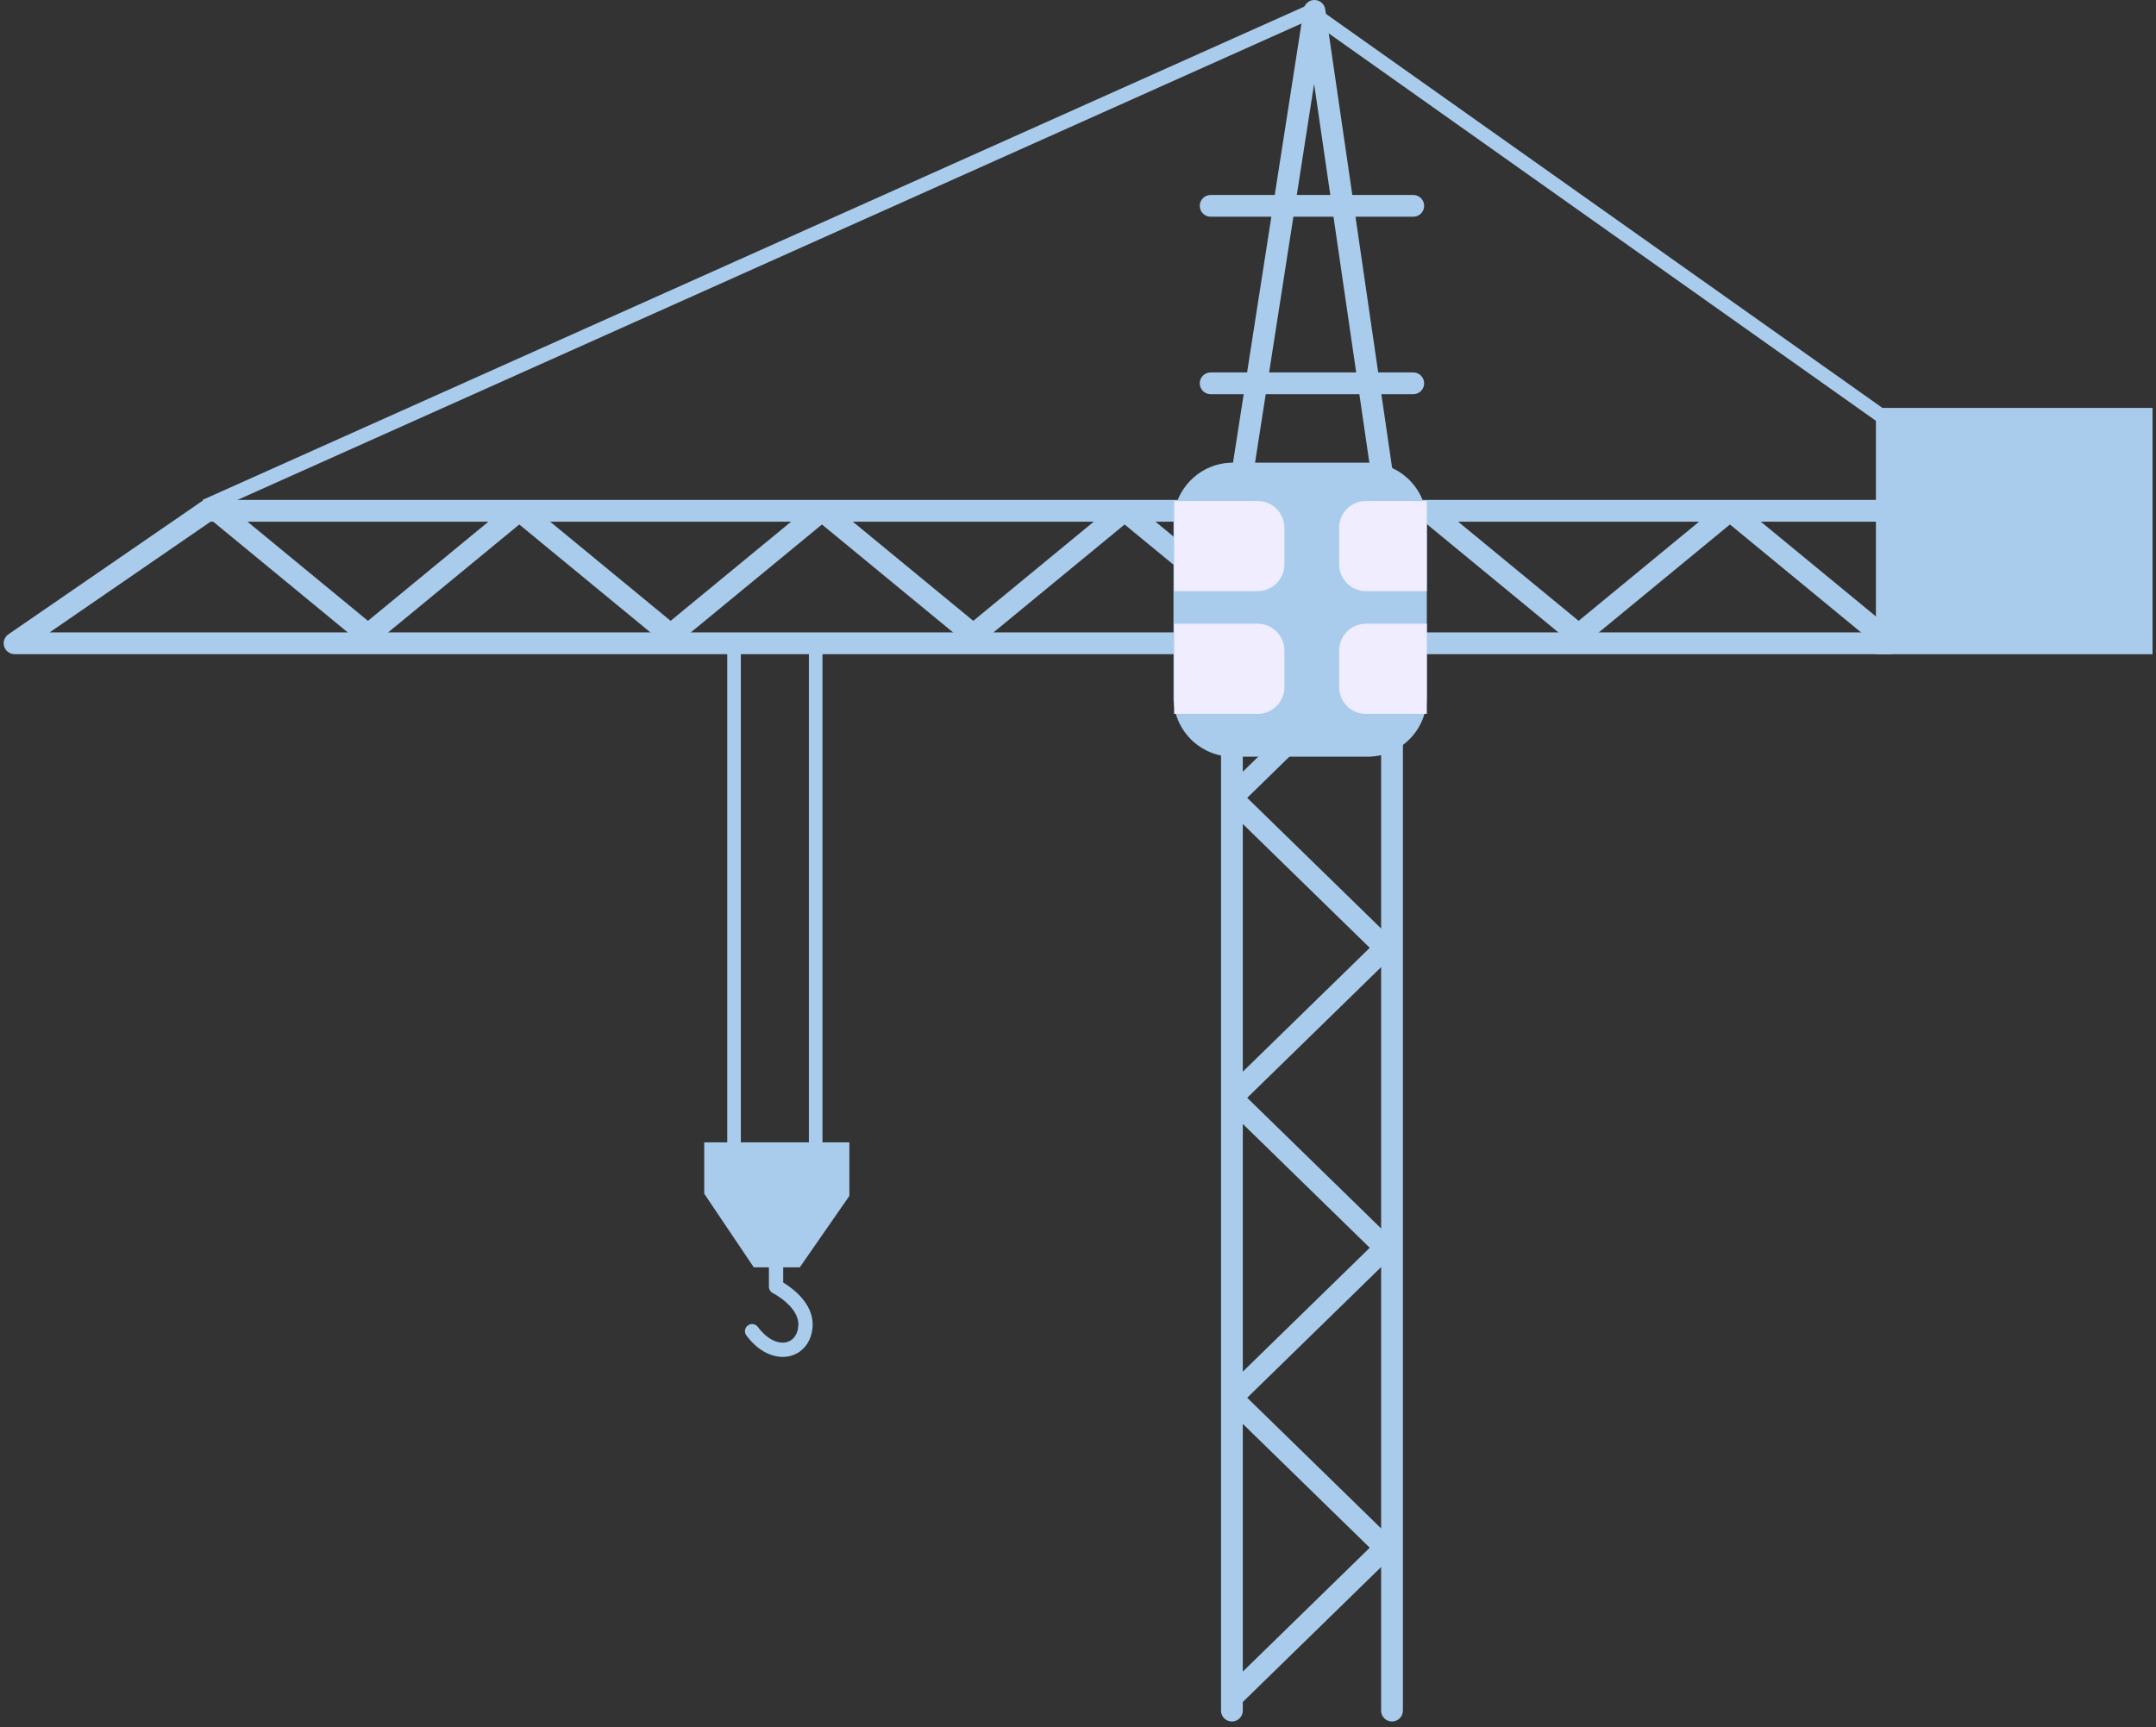 <?xml version="1.0" encoding="UTF-8"?> <svg xmlns="http://www.w3.org/2000/svg" width="317" height="254" viewBox="0 0 317 254" fill="none"><rect x="0" y="0" width="317" height="254" fill="#333333" stroke="none"/> <path d="M115.094 199.552C113.477 199.552 111.49 198.731 109.742 196.4C109.393 195.936 109.487 195.277 109.952 194.929C110.418 194.579 111.076 194.675 111.423 195.139C113.032 197.282 114.733 197.686 115.784 197.35C116.753 197.04 117.351 196.101 117.383 194.837C117.452 192.132 113.67 190.187 113.632 190.167C113.278 189.988 113.054 189.625 113.054 189.229V185.103C113.054 184.523 113.524 184.053 114.105 184.053C114.686 184.053 115.156 184.523 115.156 185.103V188.616C116.478 189.417 119.568 191.642 119.485 194.89C119.429 197.056 118.256 198.766 116.423 199.351C116.024 199.479 115.575 199.552 115.094 199.552Z" fill="#AACCEC"></path> <path d="M118.93 95H120.93V169H118.93V95Z" fill="#AACCEC"></path> <path d="M106.93 95H108.93V169H106.93V95Z" fill="#AACCEC"></path> <path d="M194.302 1.58L281.263 63.165L280.047 64.88L193.087 3.295L194.302 1.58Z" fill="#AACCEC"></path> <path d="M192.436 0.674L193.296 2.592L30.623 75.444L29.763 73.526L192.436 0.674Z" fill="#AACCEC"></path> <path d="M181.13 253.171C182.014 253.171 182.731 252.454 182.731 251.571V96.572H203.068V251.571C203.068 252.455 203.785 253.172 204.669 253.172C205.553 253.172 206.27 252.455 206.27 251.571V94.972C206.27 94.088 205.553 93.372 204.669 93.372H181.131C180.247 93.372 179.53 94.088 179.53 94.972V251.571C179.529 252.455 180.246 253.171 181.13 253.171Z" fill="#AACCEC"></path> <path d="M2.143 96.204H277.857C278.741 96.204 279.458 95.488 279.458 94.605V75.122C279.458 74.238 278.741 73.522 277.857 73.522H30.462C30.138 73.522 29.821 73.62 29.554 73.803L1.235 93.286C0.657 93.684 0.406 94.41 0.614 95.079C0.822 95.749 1.442 96.204 2.143 96.204ZM276.256 93.005H7.291L30.96 76.722H276.256V93.005Z" fill="#AACCEC"></path> <path d="M181.868 76.353C182.644 76.353 183.325 75.789 183.448 75L193.215 12.332L202.35 74.984C202.477 75.858 203.287 76.465 204.164 76.336C205.039 76.209 205.645 75.397 205.517 74.522L194.852 1.369C194.738 0.586 194.068 0.004 193.276 0C193.274 0 193.27 0 193.268 0C192.48 0 191.808 0.574 191.687 1.354L180.286 74.507C180.15 75.38 180.747 76.198 181.621 76.335C181.703 76.347 181.786 76.353 181.868 76.353Z" fill="#AACCEC"></path> <path d="M276.759 95.1C277.221 95.1 277.679 94.901 277.995 94.517C278.557 93.835 278.46 92.828 277.777 92.266L255.896 74.254C255.214 73.692 254.205 73.789 253.643 74.472C253.082 75.154 253.179 76.161 253.861 76.724L275.742 94.736C276.041 94.981 276.401 95.1 276.759 95.1Z" fill="#AACCEC"></path> <path d="M231.955 95.102C232.313 95.102 232.674 94.983 232.972 94.737L254.852 76.725C255.535 76.164 255.632 75.156 255.071 74.473C254.509 73.792 253.5 73.694 252.817 74.255L230.937 92.267C230.254 92.829 230.157 93.837 230.719 94.519C231.035 94.903 231.494 95.102 231.955 95.102Z" fill="#AACCEC"></path> <path d="M232.257 95.1C232.719 95.1 233.177 94.901 233.493 94.517C234.055 93.835 233.958 92.828 233.275 92.266L211.394 74.254C210.712 73.692 209.704 73.789 209.141 74.472C208.58 75.154 208.677 76.161 209.36 76.724L231.24 94.736C231.539 94.981 231.899 95.1 232.257 95.1Z" fill="#AACCEC"></path> <path d="M187.756 95.1C188.218 95.1 188.676 94.901 188.992 94.517C189.554 93.835 189.457 92.827 188.774 92.266L166.893 74.254C166.21 73.692 165.201 73.789 164.64 74.472C164.078 75.154 164.175 76.162 164.858 76.724L186.739 94.736C187.038 94.981 187.398 95.1 187.756 95.1Z" fill="#AACCEC"></path> <path d="M142.952 95.102C143.31 95.102 143.671 94.983 143.969 94.737L165.849 76.725C166.532 76.164 166.629 75.156 166.068 74.473C165.506 73.792 164.497 73.694 163.815 74.255L141.934 92.267C141.251 92.829 141.154 93.837 141.716 94.519C142.032 94.903 142.49 95.102 142.952 95.102Z" fill="#AACCEC"></path> <path d="M181.621 118.413C182.025 118.413 182.427 118.262 182.739 117.958L205.15 96.088C205.783 95.471 205.795 94.458 205.177 93.826C204.559 93.194 203.546 93.182 202.914 93.799L180.503 115.669C179.87 116.286 179.858 117.299 180.476 117.931C180.789 118.252 181.205 118.413 181.621 118.413Z" fill="#AACCEC"></path> <path d="M204.032 141.327C204.448 141.327 204.864 141.165 205.177 140.844C205.795 140.212 205.783 139.199 205.15 138.582L182.739 116.711C182.107 116.094 181.093 116.106 180.476 116.738C179.858 117.37 179.87 118.383 180.503 119L202.914 140.871C203.226 141.175 203.629 141.327 204.032 141.327Z" fill="#AACCEC"></path> <path d="M181.621 162.525C182.025 162.525 182.427 162.374 182.739 162.07L205.15 140.2C205.783 139.583 205.795 138.57 205.177 137.938C204.559 137.306 203.546 137.294 202.914 137.912L180.503 159.782C179.87 160.399 179.858 161.411 180.476 162.043C180.789 162.364 181.205 162.525 181.621 162.525Z" fill="#AACCEC"></path> <path d="M204.032 185.44C204.448 185.44 204.864 185.279 205.177 184.957C205.795 184.325 205.783 183.312 205.15 182.695L182.739 160.825C182.107 160.208 181.093 160.221 180.476 160.852C179.858 161.484 179.87 162.497 180.503 163.114L202.914 184.984C203.226 185.289 203.629 185.44 204.032 185.44Z" fill="#AACCEC"></path> <path d="M181.621 206.637C182.025 206.637 182.427 206.485 182.739 206.181L205.15 184.311C205.783 183.694 205.795 182.682 205.177 182.049C204.559 181.417 203.546 181.405 202.914 182.023L180.503 203.893C179.87 204.51 179.858 205.523 180.476 206.155C180.789 206.475 181.205 206.637 181.621 206.637Z" fill="#AACCEC"></path> <path d="M204.032 229.551C204.448 229.551 204.864 229.39 205.177 229.069C205.795 228.437 205.783 227.424 205.15 226.807L182.739 204.937C182.107 204.319 181.093 204.331 180.476 204.964C179.858 205.596 179.87 206.608 180.503 207.225L202.914 229.095C203.226 229.4 203.629 229.551 204.032 229.551Z" fill="#AACCEC"></path> <path d="M181.621 250.75C182.025 250.75 182.427 250.598 182.739 250.294L205.15 228.424C205.783 227.807 205.795 226.794 205.177 226.162C204.559 225.53 203.546 225.517 202.914 226.135L180.503 248.006C179.87 248.623 179.858 249.636 180.476 250.268C180.789 250.589 181.205 250.75 181.621 250.75Z" fill="#AACCEC"></path> <path d="M143.255 95.1C143.717 95.1 144.175 94.901 144.491 94.517C145.053 93.835 144.956 92.828 144.273 92.266L122.392 74.254C121.71 73.692 120.701 73.789 120.139 74.472C119.578 75.154 119.675 76.161 120.358 76.724L142.238 94.736C142.537 94.981 142.897 95.1 143.255 95.1Z" fill="#AACCEC"></path> <path d="M98.449 95.102C98.807 95.102 99.168 94.983 99.466 94.737L121.346 76.725C122.029 76.164 122.126 75.156 121.565 74.473C121.003 73.792 119.994 73.694 119.312 74.255L97.431 92.267C96.748 92.829 96.651 93.837 97.213 94.519C97.529 94.903 97.987 95.102 98.449 95.102Z" fill="#AACCEC"></path> <path d="M98.752 95.1C99.214 95.1 99.672 94.901 99.989 94.517C100.55 93.835 100.453 92.828 99.77 92.266L77.89 74.254C77.207 73.692 76.199 73.789 75.636 74.472C75.075 75.154 75.172 76.161 75.855 76.724L97.735 94.736C98.034 94.981 98.394 95.1 98.752 95.1Z" fill="#AACCEC"></path> <path d="M53.948 95.102C54.306 95.102 54.667 94.983 54.965 94.737L76.846 76.725C77.528 76.164 77.625 75.156 77.064 74.473C76.502 73.792 75.493 73.694 74.811 74.255L52.93 92.267C52.247 92.829 52.15 93.837 52.712 94.519C53.029 94.903 53.486 95.102 53.948 95.102Z" fill="#AACCEC"></path> <path d="M54.252 95.1C54.713 95.1 55.171 94.901 55.487 94.517C56.049 93.835 55.952 92.828 55.269 92.266L33.389 74.254C32.706 73.692 31.697 73.789 31.136 74.472C30.574 75.154 30.671 76.161 31.354 76.724L53.234 94.736C53.533 94.981 53.894 95.1 54.252 95.1Z" fill="#AACCEC"></path> <path d="M178.004 57.973H207.794C208.678 57.973 209.395 57.256 209.395 56.373C209.395 55.489 208.678 54.773 207.794 54.773H178.004C177.12 54.773 176.403 55.489 176.403 56.373C176.404 57.257 177.12 57.973 178.004 57.973Z" fill="#AACCEC"></path> <path d="M178.004 31.873H207.794C208.678 31.873 209.395 31.157 209.395 30.273C209.395 29.389 208.678 28.673 207.794 28.673H178.004C177.12 28.673 176.403 29.389 176.403 30.273C176.404 31.157 177.12 31.873 178.004 31.873Z" fill="#AACCEC"></path> <path d="M275.822 59.991H316.49V96.213H275.822V59.991Z" fill="#AACCEC"></path> <path d="M110.829 186.377H117.595L124.883 175.876V168H103.542V175.548L110.829 186.377Z" fill="#AACCEC"></path> <path d="M181.275 111.284H201.053C205.876 111.284 209.786 107.376 209.786 102.555V76.77C209.786 71.949 205.876 68.041 201.053 68.041H181.275C176.452 68.041 172.541 71.949 172.541 76.77V102.555C172.541 107.376 176.451 111.284 181.275 111.284Z" fill="#AACCEC"></path> <path d="M200.831 86.935H209.786V73.68H200.831C198.661 73.68 196.901 75.439 196.901 77.608V83.007C196.901 85.176 198.661 86.935 200.831 86.935Z" fill="#EFEDFF"></path> <path d="M200.831 104.986H209.786V91.731H200.831C198.661 91.731 196.901 93.49 196.901 95.659V101.058C196.901 103.228 198.661 104.986 200.831 104.986Z" fill="#EFEDFF"></path> <path d="M184.915 91.731H172.636V104.985H184.915C187.085 104.985 188.845 103.227 188.845 101.057V95.659C188.845 93.489 187.086 91.731 184.915 91.731Z" fill="#EFEDFF"></path> <path d="M184.914 73.68H172.635V86.935H184.914C187.084 86.935 188.844 85.176 188.844 83.007V77.608C188.844 75.438 187.085 73.68 184.914 73.68Z" fill="#EFEDFF"></path> </svg> 